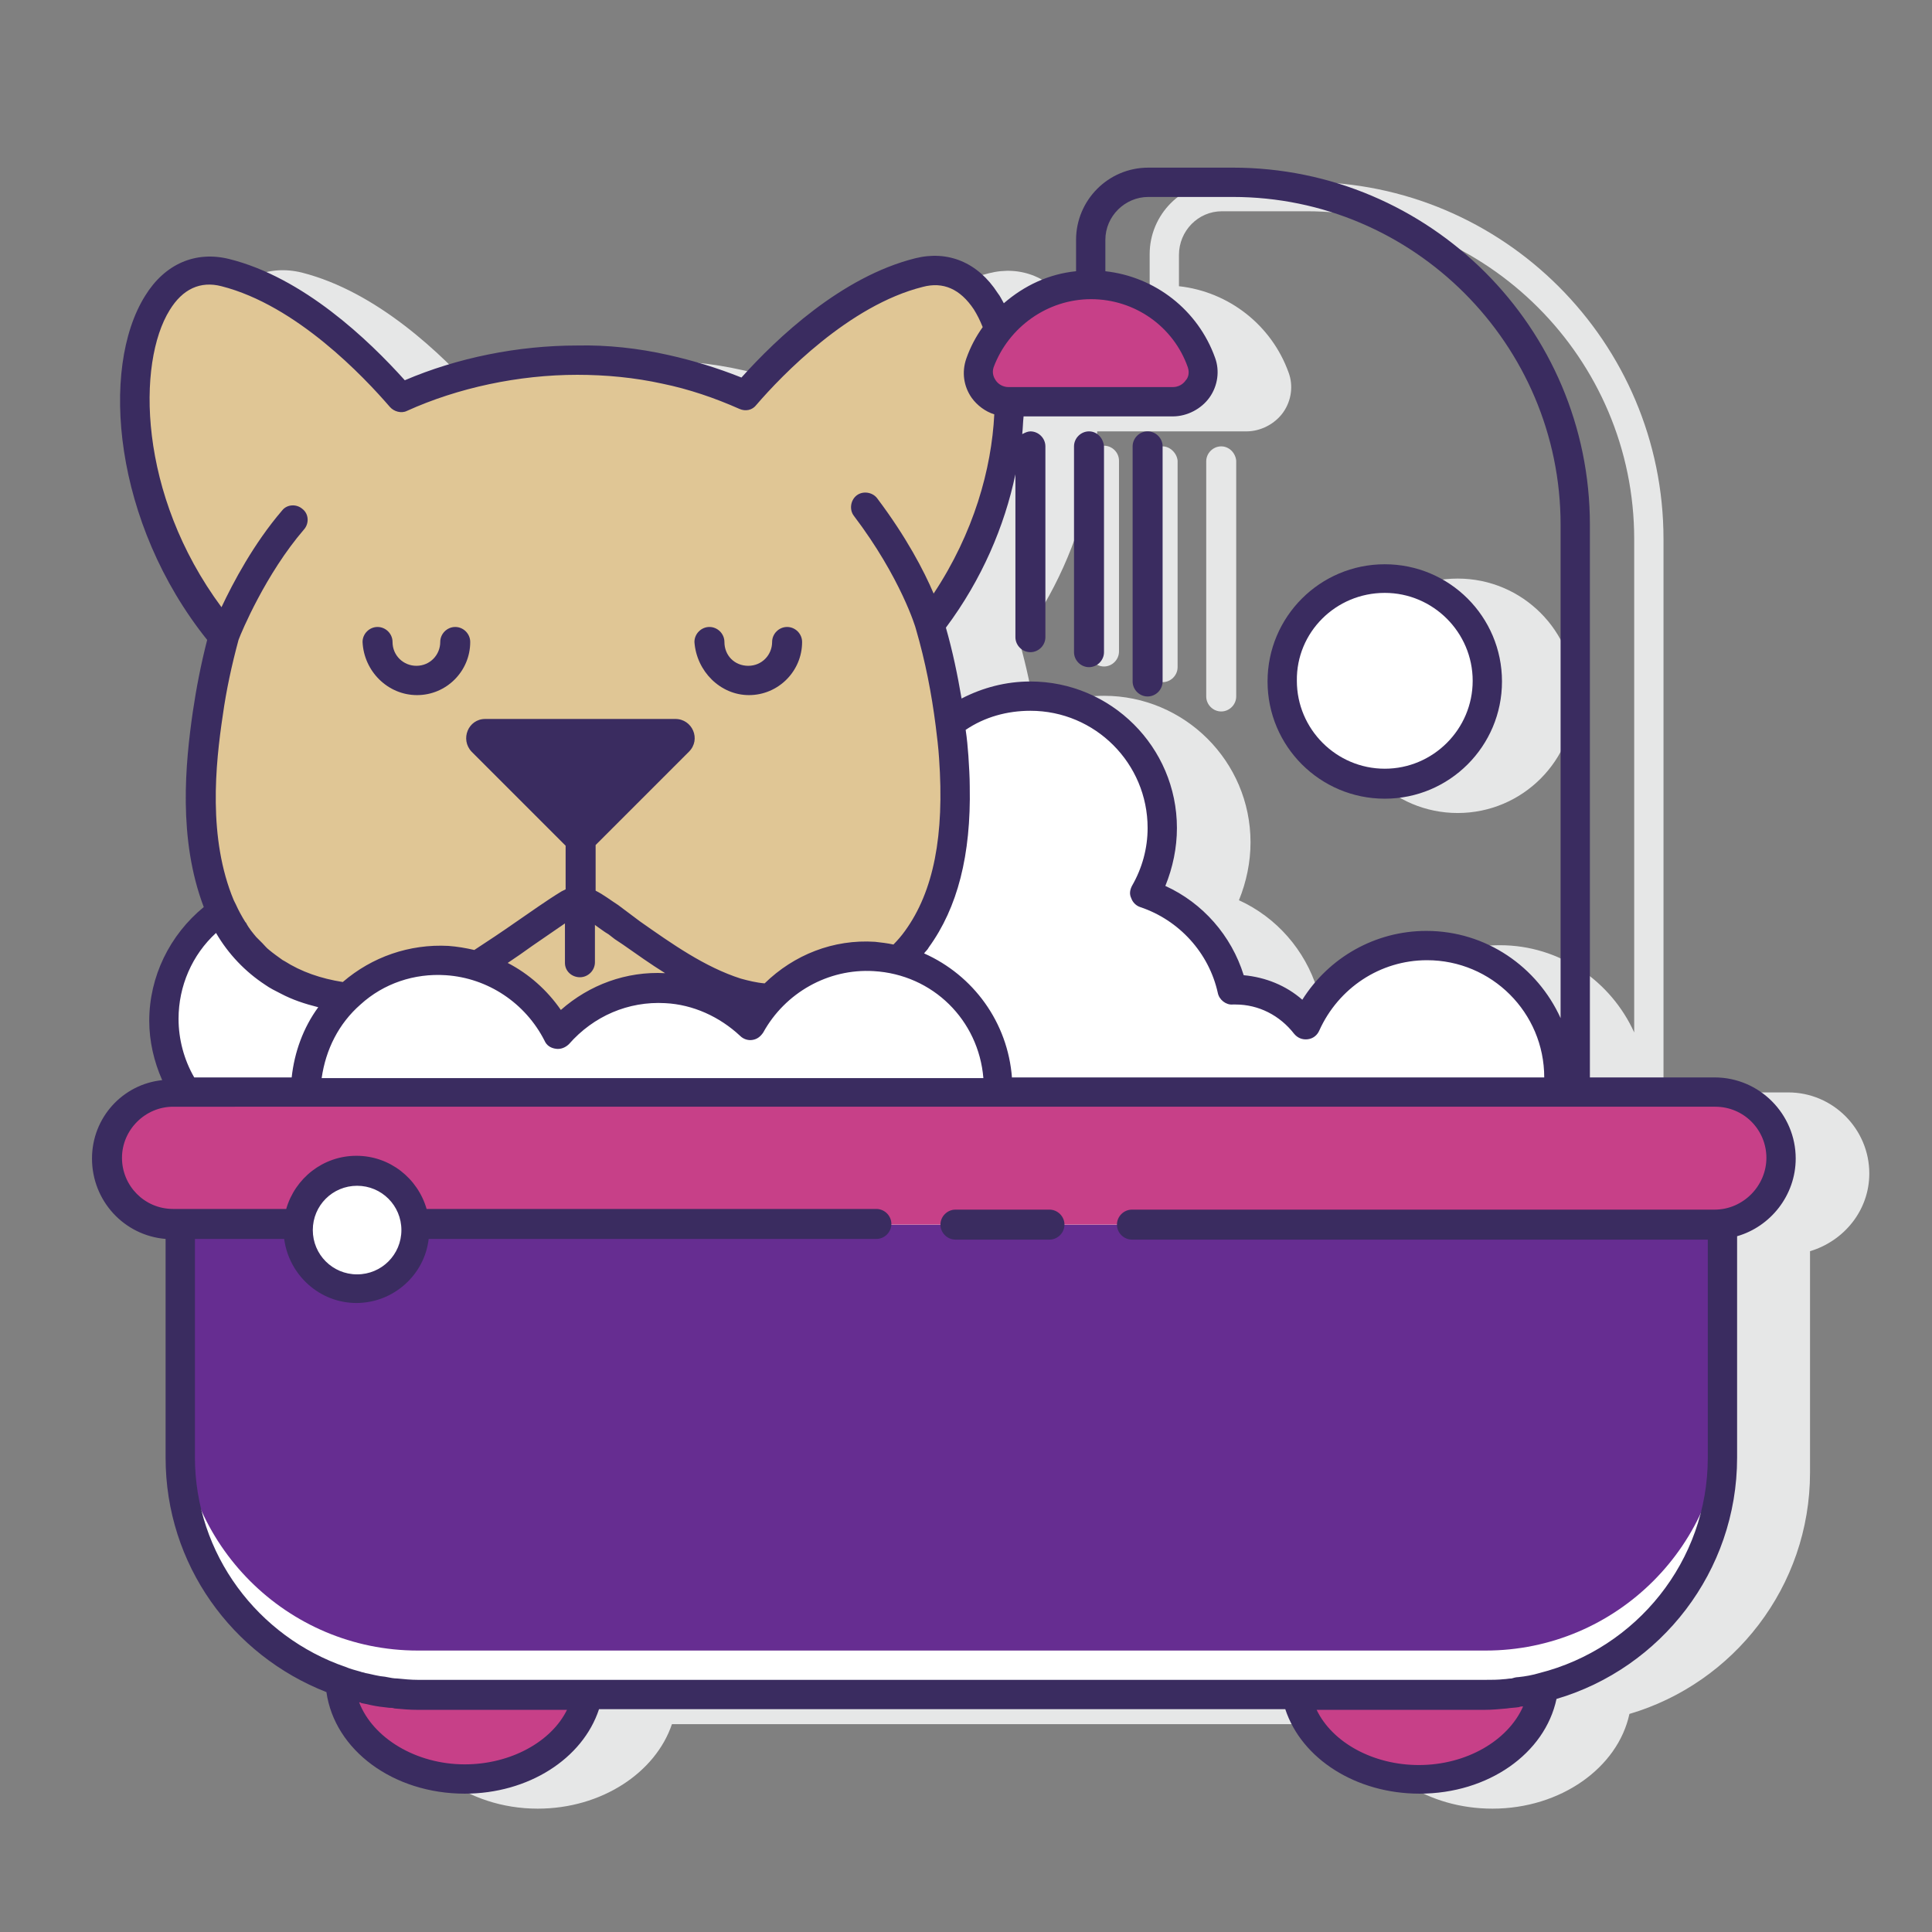 <?xml version="1.0" encoding="utf-8"?>
<!-- Generator: Adobe Illustrator 25.4.0, SVG Export Plug-In . SVG Version: 6.00 Build 0)  -->
<svg version="1.1" id="Layer_1" xmlns="http://www.w3.org/2000/svg" xmlns:xlink="http://www.w3.org/1999/xlink" x="0px" y="0px"
	 viewBox="0 0 283.5 283.5" style="enable-background:new 0 0 283.5 283.5;" xml:space="preserve">
<rect x="0" y="0" width="283.5" height="283.5" fill="#808080" stroke="none"/>
<style type="text/css">
	.st0{fill:#E6E7E7;}
	.st1{fill:#C74088;}
	.st2{fill:#FFFFFF;}
	.st3{fill:#E0C695;}
	.st4{fill:#662D91;}
	.st5{fill:#D9F0F7;}
	.st6{fill:#3A2C60;}
</style>
<g>
	<path class="st0" d="M274.3,172.2c0-6.5-5.3-11.9-11.9-11.9h-18.3V79.1c0-28.9-23.5-52.4-52.4-52.4h-12.4
		c-5.9,0-10.6,4.8-10.6,10.6V42c-4,0.4-7.6,2.1-10.6,4.7c-0.3-0.5-0.5-1-0.9-1.5c-2.9-4.5-7.4-6.3-12.1-5.1
		c-10.8,2.7-20.3,11.7-25.5,17.5c-3.5-1.4-7.1-2.5-10.7-3.3c-4.4-1-8.9-1.4-13.4-1.4c-8.7,0-17.6,1.8-25.3,5.1
		C64.8,51.9,55.3,42.8,44.3,40c-4.9-1.2-9.4,0.7-12.3,5.4c-6.7,10.7-4.6,33.4,9.1,50.5c-0.9,3.5-1.6,7-2.1,10.5
		c-1.1,7.6-2.2,18.7,1.6,28.6c-4.9,4-8,10-8,16.7c0,0.7,0,1.4,0.1,2.1c-1.4,1.8-2.3,4.1-2.3,6.5c0,0.5,0.1,0.9,0.1,1.4
		c-3.8,2-6.3,5.9-6.3,10.5c0,6.2,4.7,11.3,10.8,11.8V216c0,15.7,9.8,29,23.6,34.4c1.2,8.4,9.9,15,20.3,15c9.4,0,17.3-5.3,19.7-12.4
		h100.7c2.4,7.2,10.3,12.4,19.7,12.4c10,0,18.4-6,20.1-13.9c15.3-4.5,26.5-18.7,26.5-35.4v-32.5
		C270.6,182.1,274.3,177.6,274.3,172.2z M179.3,31h12.4c26.5,0,48.1,21.6,48.1,48.1v72.4c-3.4-7.5-10.9-12.8-19.7-12.8
		c-7.5,0-14.3,3.9-18.2,10.1c-2.4-2.1-5.4-3.3-8.6-3.6c-1.8-5.8-6-10.6-11.5-13.1c1.1-2.7,1.7-5.6,1.7-8.5
		c0-11.9-9.7-21.5-21.5-21.5c-3.7,0-7.1,0.9-10.1,2.5c-0.6-3.5-1.3-6.9-2.3-10.4c5.2-7,8.6-14.9,10.2-22.4v23.8c0,1.2,1,2.2,2.2,2.2
		s2.2-1,2.2-2.2v-28c0-1.2-1-2.2-2.2-2.2c-0.4,0-0.8,0.2-1.2,0.4c0.1-0.9,0.2-1.7,0.2-2.5h21.9c2.1,0,4.2-1.1,5.4-2.8
		c1.2-1.7,1.5-3.9,0.8-5.8c-2.5-7-8.8-11.9-16.1-12.7v-4.6C173,33.9,175.8,31,179.3,31z"/>
	<path class="st0" d="M170.6,65.5c-1.2,0-2.2,1-2.2,2.2v30.2c0,1.2,1,2.2,2.2,2.2c1.2,0,2.2-1,2.2-2.2V67.6
		C172.7,66.5,171.7,65.5,170.6,65.5z"/>
	<path class="st0" d="M179.2,65.5c-1.2,0-2.2,1-2.2,2.2v34.5c0,1.2,1,2.2,2.2,2.2s2.2-1,2.2-2.2V67.6
		C181.3,66.5,180.4,65.5,179.2,65.5z"/>
	<circle class="st0" cx="213.9" cy="102.1" r="17.2"/>
</g>
<path class="st1" d="M61.2,248.7c-4,0-7.8-0.7-11.3-1.9c0.3,8,8.4,14.3,18.3,14.3c9.1,0,16.6-5.4,18.1-12.4H61.2z"/>
<path class="st1" d="M217.9,248.7h-27.7c1.4,7,9,12.4,18.1,12.4c9.6,0,17.4-5.9,18.2-13.5C223.8,248.3,220.9,248.7,217.9,248.7z"/>
<g>
	<path class="st2" d="M209.3,138.8c-7.9,0-14.7,4.8-17.7,11.6c-2.4-3.1-6.1-5.1-10.3-5.1c-0.2,0-0.3,0-0.5,0
		c-1.5-6.7-6.4-12-12.8-14.1c1.6-2.8,2.6-6.1,2.6-9.6c0-10.7-8.7-19.4-19.4-19.4c-4.4,0-8.5,1.5-11.8,4c0.2,1.7,0.4,3.3,0.5,5
		c0.6,8.9,0.1,19.2-5.4,26.7c-0.8,1.2-1.8,2.2-2.9,3.1c8.7,2.1,15,10.2,14.7,19.4h82.3c0.1-0.7,0.1-1.4,0.1-2.2
		C228.7,147.4,220.1,138.8,209.3,138.8z"/>
	<path class="st2" d="M50.9,146.3c-8.1-0.9-15-5.1-18.4-12.8c-5.1,3.5-8.5,9.4-8.5,16c0,4,1.2,7.7,3.3,10.8H45c0-0.4,0-0.8,0-1.2
		C45.3,154.1,47.5,149.6,50.9,146.3z"/>
</g>
<g>
	<g>
		<g>
			<path class="st3" d="M81.3,150.9c0.3,0.1,0.7,0.2,1,0.3c3.6-3.9,8.7-6.3,14.4-6.2c0.8-1.3,1.3-2.7,1.7-4.2
				c-2.3-1.5-4.5-3-6.6-4.5c-1.8-1.3-3.6-2.7-5.5-3.7c-1.2-0.6-1.7-0.6-2.8,0.1c-4,2.4-7.7,5.3-11.6,7.8c0.1,0.8,0.3,1.5,0.6,2.2
				C76.2,144.4,79.3,147.3,81.3,150.9z"/>
			<path class="st3" d="M65.5,140.9c1.5,0.1,2.9,0.4,4.3,0.8c0.1-0.1,0.2-0.1,0.4-0.2c4.6-2.7,8.7-6.1,13.3-8.8
				c1.1-0.7,1.7-0.7,2.8-0.1c1.9,1,3.7,2.4,5.5,3.7c5,3.6,10.3,7.4,16.2,9.3c1.5,0.5,3.2,0.8,4.9,0.9c3.8-4.1,9.3-6.5,15.3-6.2
				c1.2,0.1,2.4,0.3,3.5,0.5c1-0.9,2-1.9,2.9-3.1c5.5-7.5,6.1-17.7,5.4-26.7c-0.5-6.5-1.7-13.1-3.5-19.4
				c18.3-23.7,13.2-55.5-1.5-51.7c-11.1,2.8-21,12.9-25.5,18c-3.8-1.7-7.7-3-11.7-3.8c-4.3-0.9-8.6-1.4-13-1.4
				c-8.5,0-17.7,1.8-25.9,5.5c-4.3-5-14.4-15.5-25.8-18.4c-15.1-3.8-20.1,29.5-0.3,53.3c-1,3.7-1.8,7.5-2.3,11.3
				c-1.4,9.3-1.9,19.5,1.8,28.4c3.3,8.2,10.4,12.6,18.8,13.5C54.7,142.7,59.9,140.6,65.5,140.9z"/>
		</g>
		<circle class="st3" cx="49.7" cy="124" r="1.2"/>
		<circle class="st3" cx="41.7" cy="127.7" r="1.2"/>
		<circle class="st3" cx="42.4" cy="119.9" r="1.2"/>
		<circle class="st3" cx="118.6" cy="124" r="1.2"/>
		<circle class="st3" cx="126.6" cy="127.7" r="1.2"/>
		<circle class="st3" cx="125.9" cy="119.9" r="1.2"/>
	</g>
</g>
<path class="st2" d="M146.4,160.3c0.3-10.5-7.7-19.4-18.2-20c-7.7-0.5-14.7,3.7-18.2,10.1c-3.2-3.1-7.5-5.1-12.3-5.4
	c-6.3-0.4-12.1,2.3-15.9,6.8c-3-6.1-9-10.4-16.3-10.8c-10.7-0.6-19.9,7.5-20.5,18.2c0,0.4,0,0.8,0,1.2H146.4z"/>
<g>
	<path class="st2" d="M251.6,179.7H26.5v34.2c0,19.2,15.6,34.8,34.8,34.8h156.7c19.2,0,34.8-15.6,34.8-34.8v-34.3
		C252.4,179.6,252,179.7,251.6,179.7z"/>
	<g>
		<path class="st4" d="M251.6,179.7H26.5v27.7c0,19.2,15.6,34.8,34.8,34.8h156.7c19.2,0,34.8-15.6,34.8-34.8v-27.8
			C252.4,179.6,252,179.7,251.6,179.7z"/>
	</g>
	<path class="st5" d="M251.6,179.7H25.4c-5.4,0-9.7-4.3-9.7-9.7v0c0-5.4,4.3-9.7,9.7-9.7h226.3c5.4,0,9.7,4.3,9.7,9.7v0
		C261.3,175.4,257,179.7,251.6,179.7z"/>
	<path class="st1" d="M251.6,179.7H25.4c-5.4,0-9.7-4.3-9.7-9.7v0c0-5.4,4.3-9.7,9.7-9.7h226.3c5.4,0,9.7,4.3,9.7,9.7v0
		C261.3,175.4,257,179.7,251.6,179.7z"/>
	<circle class="st2" cx="52.3" cy="180.5" r="8.6"/>
</g>
<path class="st1" d="M148,59c-3,0-5.2-3-4.2-5.8c2.4-6.7,8.8-11.5,16.2-11.5c7.5,0,13.9,4.8,16.2,11.5c1,2.8-1.2,5.8-4.2,5.8H148z"
	/>
<circle class="st2" cx="203.2" cy="100" r="15.1"/>
<path class="st6" d="M61.2,102c4.3,0,7.8-3.5,7.8-7.8c0-1.2-1-2.2-2.2-2.2c-1.2,0-2.2,1-2.2,2.2c0,1.9-1.5,3.5-3.5,3.5
	c-1.9,0-3.5-1.5-3.5-3.5c0-1.2-1-2.2-2.2-2.2s-2.2,1-2.2,2.2C53.4,98.5,56.9,102,61.2,102z"/>
<path class="st6" d="M109.9,102c4.3,0,7.8-3.5,7.8-7.8c0-1.2-1-2.2-2.2-2.2c-1.2,0-2.2,1-2.2,2.2c0,1.9-1.5,3.5-3.5,3.5
	s-3.5-1.5-3.5-3.5c0-1.2-1-2.2-2.2-2.2c-1.2,0-2.2,1-2.2,2.2C102.2,98.5,105.7,102,109.9,102z"/>
<path class="st6" d="M263.5,170c0-6.5-5.3-11.9-11.9-11.9h-18.3V77c0-28.9-23.5-52.4-52.4-52.4h-12.4c-5.9,0-10.6,4.8-10.6,10.6v4.6
	c-4,0.4-7.6,2.1-10.6,4.7c-0.3-0.5-0.5-1-0.9-1.5c-2.9-4.5-7.3-6.3-12.1-5.1c-10.8,2.7-20.3,11.7-25.5,17.5
	c-3.5-1.4-7.1-2.5-10.7-3.3c-4.4-1-9-1.5-13.4-1.4c-8.7,0-17.6,1.8-25.3,5.1c-5.3-5.9-14.9-15.1-25.8-17.8
	c-4.9-1.2-9.4,0.7-12.3,5.4c-6.7,10.7-4.6,33.4,9.1,50.5c-0.9,3.5-1.6,7.1-2.1,10.5c-1.1,7.6-2.2,18.7,1.6,28.7
	c-5,4.1-8,10.2-8,16.7c0,3,0.7,6,1.9,8.7C18,159.1,13.5,164,13.5,170c0,6.2,4.7,11.3,10.8,11.8v32.1c0,15.7,9.8,29,23.6,34.4
	c1.2,8.5,9.8,14.9,20.3,14.9c9.3,0,17.3-5.1,19.7-12.4h100.7c2.4,7.3,10.4,12.4,19.7,12.4c10.1,0,18.4-5.9,20.1-13.9
	c15.3-4.5,26.5-18.7,26.5-35.4v-32.5C259.8,180,263.5,175.4,263.5,170z M52.9,147.4c3.4-3.1,7.9-4.6,12.5-4.3
	c6.2,0.4,11.7,4.1,14.5,9.6c0.3,0.7,0.9,1.1,1.7,1.2c0.7,0.1,1.4-0.2,1.9-0.7c3.6-4.1,8.7-6.3,14.1-6c4.1,0.2,8,2,11,4.8
	c0.5,0.5,1.2,0.7,1.8,0.6c0.7-0.1,1.2-0.5,1.6-1.1c3.2-5.8,9.5-9.4,16.2-9c8.7,0.5,15.4,7.2,16.1,15.7H47.2
	C47.8,154,49.7,150.2,52.9,147.4z M85.1,143.4c1.2,0,2.2-1,2.2-2.2v-5.5c0,0,0.1,0.1,0.1,0.1c0.6,0.4,1.2,0.9,1.9,1.3l0.9,0.7
	l1.2,0.8c2,1.4,4.1,2.9,6.2,4.2c-5.7-0.3-11.1,1.7-15.3,5.4c-2-2.9-4.7-5.3-7.8-6.9c1.2-0.8,2.5-1.7,3.6-2.5
	c1.6-1.1,3.2-2.2,4.8-3.3v5.8C82.9,142.5,83.9,143.4,85.1,143.4z M148.5,158.2c-0.6-8.2-5.7-15.1-12.9-18.3c0.2-0.3,0.5-0.5,0.7-0.9
	c4.2-5.8,6.2-13.5,6-23.6c0-1.4-0.1-2.9-0.2-4.5c-0.1-1.3-0.2-2.5-0.4-3.8c2.8-1.9,6.1-2.8,9.5-2.8c9.5,0,17.2,7.7,17.2,17.2
	c0,3-0.8,5.9-2.3,8.5c-0.3,0.6-0.4,1.2-0.1,1.8c0.2,0.6,0.7,1.1,1.3,1.3c5.7,1.9,10.1,6.7,11.4,12.6c0.2,1,1.2,1.8,2.2,1.7
	c0,0,0.4,0,0.4,0c3.4,0,6.5,1.6,8.6,4.3c0.5,0.6,1.2,0.9,2,0.8c0.8-0.1,1.4-0.6,1.7-1.3c2.8-6.2,8.9-10.3,15.8-10.3
	c9.5,0,17.2,7.7,17.2,17.2H148.5z M168.5,28.9h12.4c26.5,0,48.1,21.6,48.1,48.1v72.4c-3.4-7.5-10.9-12.8-19.7-12.8
	c-7.5,0-14.3,3.9-18.2,10.1c-2.4-2.1-5.4-3.3-8.6-3.6c-1.8-5.8-6-10.6-11.5-13.1c1.1-2.7,1.7-5.6,1.7-8.5c0-11.9-9.7-21.5-21.5-21.5
	c-3.6,0-7,0.9-10.1,2.5c-0.6-3.5-1.3-6.9-2.3-10.4c5.3-7.1,8.6-14.9,10.2-22.5v23.9c0,1.2,1,2.2,2.2,2.2c1.2,0,2.2-1,2.2-2.2v-28
	c0-1.2-1-2.2-2.2-2.2c-0.4,0-0.8,0.2-1.2,0.4c0.1-0.9,0.1-1.7,0.2-2.6h21.9c2.1,0,4.2-1.1,5.4-2.8c1.2-1.7,1.5-3.9,0.8-5.8
	c-2.5-7-8.8-11.9-16.1-12.7v-4.6C162.2,31.7,165.1,28.9,168.5,28.9z M160.1,43.9c6.4,0,12.1,4,14.2,10c0.3,0.9,0,1.6-0.3,1.9
	c-0.4,0.6-1.1,1-1.9,1H148c-0.8,0-1.5-0.4-1.9-1c-0.2-0.3-0.6-1-0.3-1.9C148,48,153.7,43.9,160.1,43.9z M24.9,45.5
	c1.9-3.1,4.5-4.3,7.6-3.5c11,2.8,20.9,13.3,24.7,17.7c0.6,0.7,1.7,1,2.5,0.6c7.5-3.4,16.4-5.3,25-5.3c4.2,0,8.4,0.4,12.5,1.3
	c3.9,0.8,7.7,2.1,11.3,3.7c0.9,0.4,1.9,0.2,2.5-0.6c3.7-4.3,13.6-14.6,24.4-17.3c3-0.8,5.5,0.3,7.5,3.3c0.5,0.8,0.9,1.6,1.3,2.6
	c-1,1.4-1.8,2.9-2.4,4.6c-0.7,2-0.4,4.1,0.8,5.8c0.8,1.1,2,2,3.3,2.4c-0.4,8-3,17.4-8.9,26.3c-1.4-3.3-4-8.3-8.3-14
	c-0.7-0.9-2.1-1.1-3-0.4c-0.9,0.7-1.1,2.1-0.4,3c6.9,9.1,9.1,16.5,9.1,16.6c0,0,0,0,0,0c1.4,4.8,2.3,9.5,2.9,14.2
	c0.2,1.6,0.4,3.2,0.5,4.8c0.8,11.3-0.8,19.5-5,25.3c-0.5,0.7-1.1,1.4-1.7,2c-0.9-0.2-1.8-0.3-2.7-0.4c-6.1-0.4-11.9,1.9-16.2,6.1
	c-1.2-0.1-2.4-0.4-3.5-0.7c-5.3-1.7-10.1-5.1-14.8-8.4l-2-1.5c-0.4-0.3-0.8-0.6-1.2-0.9c-1.1-0.7-2.1-1.5-3.3-2.1v-6.5
	c0-0.1,0-0.1,0-0.2l13.7-13.7c1.8-1.8,0.5-4.8-2-4.8H71.2c-2.5,0-3.7,3-2,4.8L83,124.1c0,0,0,0.1,0,0.1v6.3
	c-0.2,0.1-0.4,0.2-0.6,0.3c-2.3,1.4-4.5,3-6.7,4.5c-2,1.4-4.1,2.8-6.1,4.1c-1.3-0.3-2.5-0.5-3.8-0.6c-5.7-0.3-11.2,1.6-15.5,5.3
	c-3.2-0.5-6.1-1.5-8.6-3.1c-0.1,0-0.1-0.1-0.2-0.1c-0.7-0.5-1.4-1-2-1.5c-0.4-0.3-0.7-0.7-1-1c-0.3-0.3-0.6-0.6-0.9-0.9
	c-0.5-0.6-1.1-1.3-1.5-2.1c0,0-0.1-0.1-0.1-0.1c-0.5-0.8-1-1.7-1.4-2.6c0,0,0,0,0,0c-0.1-0.2-0.2-0.4-0.3-0.6
	c-3.8-9.1-2.7-19.9-1.6-27.2c0.5-3.6,1.3-7.3,2.3-11c0.4-1.1,4-9.7,9.6-16.2c0.8-0.9,0.7-2.3-0.2-3c-0.9-0.8-2.3-0.7-3,0.2
	c-4.2,4.9-7.2,10.6-8.9,14.2C20.2,72.5,20.1,53.2,24.9,45.5z M31.7,136.9c1.8,3.1,4.3,5.7,7.2,7.6c0,0,0,0,0,0
	c0.7,0.5,1.5,0.9,2.3,1.3c0,0,0,0,0,0c1.7,0.9,3.5,1.5,5.5,2c-2.2,3-3.5,6.6-3.9,10.3H28.5c-1.5-2.6-2.3-5.6-2.3-8.6
	C26.2,144.7,28.2,140.1,31.7,136.9z M68.2,258.9c-7.2,0-13.5-3.9-15.5-9.1c0.1,0,0.2,0,0.3,0.1c0.5,0.1,1,0.2,1.4,0.3
	c0.9,0.2,1.8,0.3,2.7,0.4c0.3,0,0.5,0,0.8,0.1c1.1,0.1,2.2,0.2,3.3,0.2h22C80.9,255.6,74.9,258.9,68.2,258.9z M223.5,250.4
	c-2.2,5-8.3,8.6-15.3,8.6c-6.7,0-12.7-3.3-15-8.1h24.7c1,0,2.1-0.1,3.2-0.2c0.6-0.1,1.2-0.1,1.8-0.2
	C223.1,250.4,223.3,250.4,223.5,250.4z M251.6,177.5h-85.5c-1.2,0-2.2,1-2.2,2.2s1,2.2,2.2,2.2h84.5v32c0,15.2-10.5,28-24.7,31.6
	c-1,0.3-2.1,0.5-3.1,0.6c-0.3,0-0.7,0.1-1,0.2c-0.4,0-0.8,0.1-1.1,0.1c-0.9,0.1-1.8,0.1-2.7,0.1h-27.7h-104h-25c-1,0-2-0.1-3-0.2
	c-0.5,0-1-0.1-1.5-0.2c-0.4-0.1-0.9-0.1-1.3-0.2c-0.6-0.1-1.3-0.3-1.9-0.4c-0.2-0.1-0.5-0.1-0.7-0.2c-0.7-0.2-1.5-0.4-2.2-0.7
	c-12.8-4.4-22.1-16.5-22.1-30.8v-32h13.1c0.7,5.3,5.2,9.4,10.6,9.4s10-4.1,10.6-9.4h65.7c1.2,0,2.2-1,2.2-2.2s-1-2.2-2.2-2.2H62.6
	c-1.3-4.5-5.4-7.8-10.3-7.8s-9,3.3-10.3,7.8H25.4c-4.2,0-7.5-3.4-7.5-7.5s3.4-7.5,7.5-7.5h2H45h101.4h82.3h23c4.2,0,7.5,3.4,7.5,7.5
	S255.8,177.5,251.6,177.5z M45.9,180.5c0-3.6,2.9-6.5,6.5-6.5c3.6,0,6.5,2.9,6.5,6.5c0,3.6-2.9,6.5-6.5,6.5
	C48.8,187,45.9,184.1,45.9,180.5z"/>
<path class="st6" d="M154,177.5h-11.6h-2.2c-1.2,0-2.2,1-2.2,2.2s1,2.2,2.2,2.2h2.2H154c1.2,0,2.2-1,2.2-2.2S155.2,177.5,154,177.5z
	"/>
<path class="st6" d="M159.8,63.3c-1.2,0-2.2,1-2.2,2.2v30.2c0,1.2,1,2.2,2.2,2.2s2.2-1,2.2-2.2V65.5C161.9,64.3,161,63.3,159.8,63.3
	z"/>
<path class="st6" d="M168.4,63.3c-1.2,0-2.2,1-2.2,2.2V100c0,1.2,1,2.2,2.2,2.2s2.2-1,2.2-2.2V65.5
	C170.6,64.3,169.6,63.3,168.4,63.3z"/>
<path class="st6" d="M203.2,117.2c9.5,0,17.2-7.7,17.2-17.2s-7.7-17.2-17.2-17.2s-17.2,7.7-17.2,17.2S193.7,117.2,203.2,117.2z
	 M203.2,87c7.1,0,12.9,5.8,12.9,12.9c0,7.1-5.8,12.9-12.9,12.9s-12.9-5.8-12.9-12.9C190.2,92.8,196,87,203.2,87z"/>
</svg>
